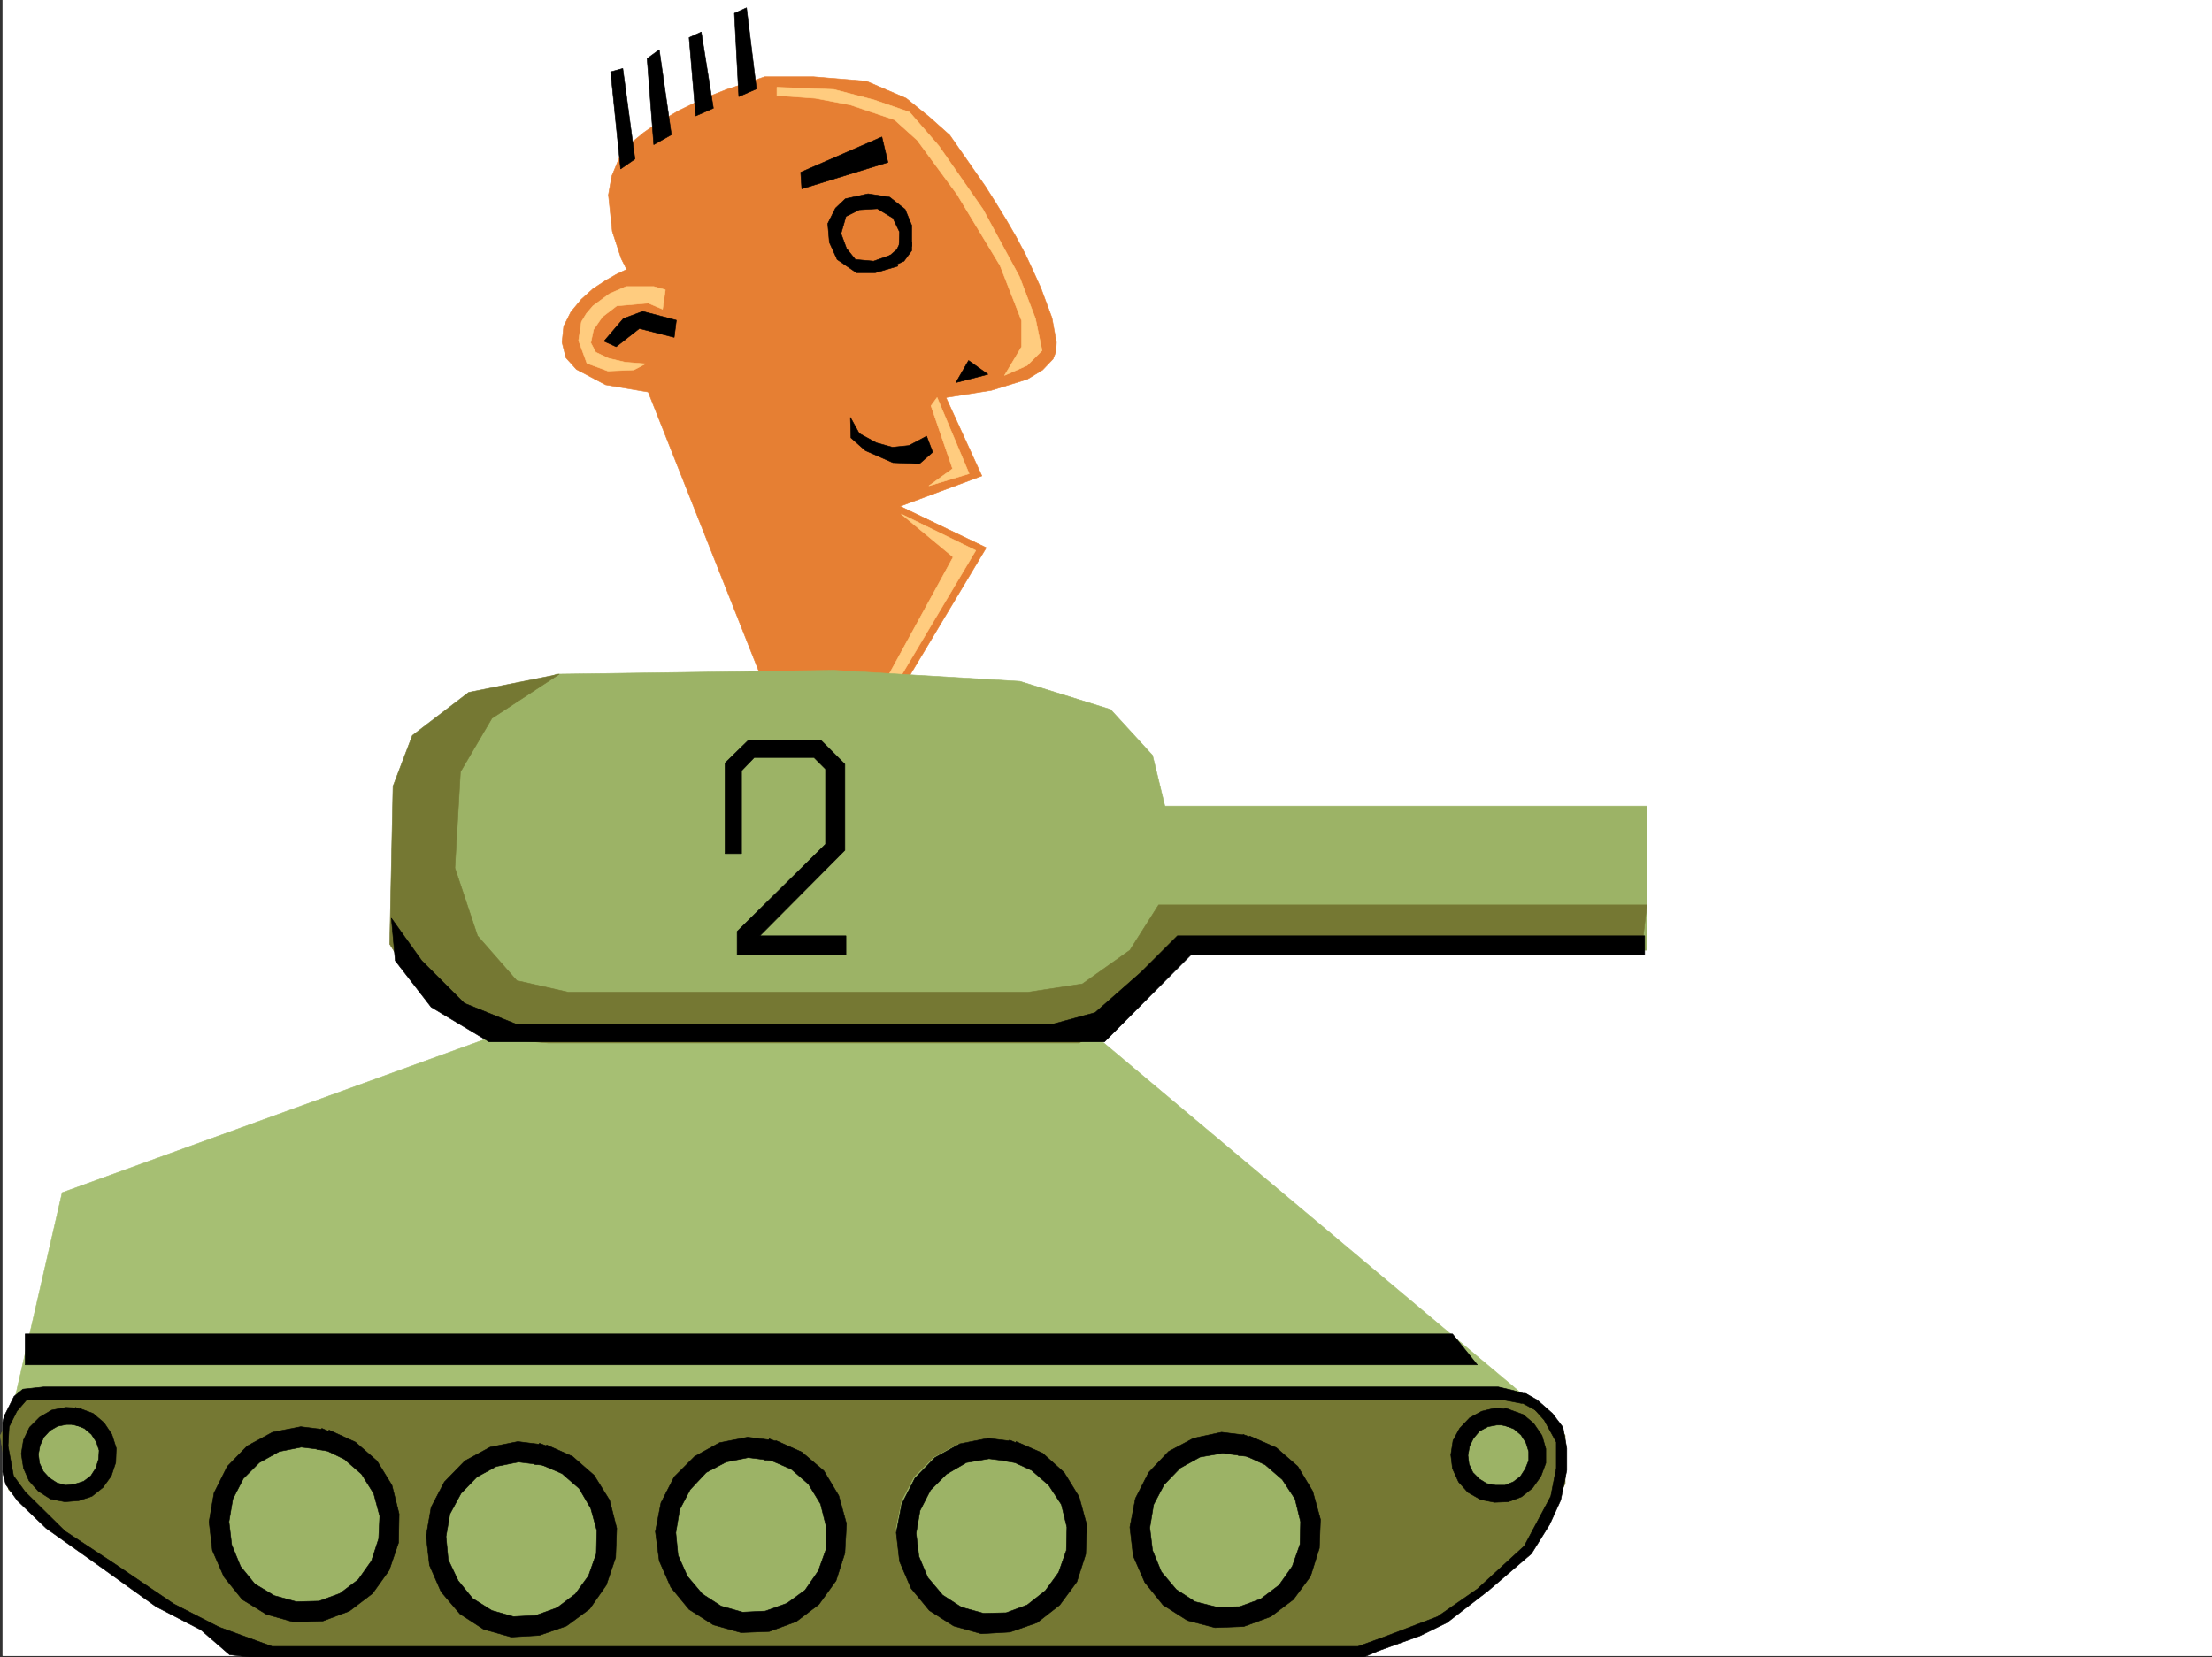 <svg xmlns="http://www.w3.org/2000/svg" width="3000.394" height="2248.25"><rect width="100%" height="100%" fill="#333333" stroke="none"/><defs><clipPath id="a"><path d="M0 0h2997v2244.137H0Zm0 0"/></clipPath><clipPath id="b"><path d="M0 1879h2122v367.09H0Zm0 0"/></clipPath><clipPath id="c"><path d="M0 1878h2123v368.09H0Zm0 0"/></clipPath></defs><path fill="#fff" d="M3.379 2246.297h2997.015V0H3.38Zm0 0"/><g clip-path="url(#a)" transform="translate(3.379 2.16)"><path fill="#fff" fill-rule="evenodd" stroke="#fff" stroke-linecap="square" stroke-linejoin="bevel" stroke-miterlimit="10" stroke-width=".743" d="M.742 2244.137h2995.531V-2.16H.743Zm0 0"/></g><path fill="#e67f33" fill-rule="evenodd" stroke="#e67f33" stroke-linecap="square" stroke-linejoin="bevel" stroke-miterlimit="10" stroke-width=".743" d="M1037.34 104.125h65.96l71.907 5.98 53.957 23.227 31.477 25.453 27.718 24.711 47.938 68.934 14.234 22.445 14.23 23.223 13.493 23.226L1391 345.293l10.477 22.48 10.48 23.227 15.016 40.43 5.98 32.96-.742 12.747-3.754 9.738-14.234 14.973-20.996 12.707-48.68 15.015-61.426 9.735 48.68 106.355-110.887 41.172 116.871 56.184-138.61 231.433-154.327-24.71L879.258 531.8l-57.711-9.738-39.688-20.958-14.23-15.757-5.242-20.957 2.23-21.739 9.735-19.472 14.234-17.203 15.758-14.235 17.203-11.262 14.27-8.21 14.234-6.762-7.508-14.977-12.004-36.676-5.238-49.46 4.496-25.454 10.515-25.457 8.957-12 11.258-11.222 12.75-10.48 14.973-10.516 31.477-18.73 33.703-16.462 32.218-12.746 26.98-8.992zm0 0"/><path fill="#ffcc7f" fill-rule="evenodd" stroke="#ffcc7f" stroke-linecap="square" stroke-linejoin="bevel" stroke-miterlimit="10" stroke-width=".743" d="m1053.84 118.355 77.183 2.973 54.66 14.23 47.977 16.5 39.688 45.672 59.941 86.137 49.461 91.375 21.738 56.93 8.992 43.441-20.253 20.215-30.692 13.488 23.223-38.941v-35.191l-29.246-74.918-58.414-96.614-53.957-73.39-30.735-27.723-59.941-20.215-47.192-8.992-52.433-3.754zm217.277 420.95 43.442 103.343-54.66 16.5 32.175-23.226-29.207-85.395zm52.433 207.465-101.152-49.422 70.461 58.418-109.402 199.957 12.004 6.02zM902.484 393.23l-3.754 26.235-19.472-8.25-42.696 3.754-19.511 14.976-11.965 17.203-3.754 17.985 6.766 12.746 17.203 8.21 22.48 5.282 27.723 2.227-15.719 8.25-35.226 1.488-28.465-10.48-11.262-30.731 3.754-25.457 6.762-11.223 8.996-10.476 22.48-16.5 22.445-9.739h37.497zm0 0"/><path fill-rule="evenodd" stroke="#000" stroke-linecap="square" stroke-linejoin="bevel" stroke-miterlimit="10" stroke-width=".743" d="m1340.05 507.832-26.234-18.73-17.242 29.949zm-83.163 83.906-23.97 12.707-22.483 2.27-21.739-6.02-23.226-12.71-12.004-21.739.785 27.723 19.469 17.242 37.46 16.46 35.97 1.49 17.988-15.72zm-60.684-405.972-110.144 47.933 1.484 22.446 116.871-35.934zM917.457 434.441l-45.707-12.004-26.195 9.735-26.239 30.734 16.5 7.469 31.438-24.715 47.234 12.004zm319.176-100.371v-28.465l-8.953-21.738-21-16.46-29.207-4.497-30.73 6.723-13.493 12.746-10.477 20.96 2.227 25.493 10.52 23.184 26.195 17.988h25.496l30.691-8.992-9.734-14.977-23.227 8.25-24.71-2.27-12.004-14.972-7.47-20.215 6.727-23.226 17.985-8.993 24.71-1.484 21 12.746 8.993 18.727-.742 22.445zm0 0"/><path fill-rule="evenodd" stroke="#000" stroke-linecap="square" stroke-linejoin="bevel" stroke-miterlimit="10" stroke-width=".743" d="m1223.926 323.59-7.508 14.976-16.461 14.235 12.707 7.465 13.488-5.98 10.48-14.231V328.05ZM841.8 229.203 828.313 97.36l16.461-4.496 16.5 122.852zm44.966-32.961-8.993-116.828 16.461-12.004 16.5 115.344Zm56.929-38.942-8.992-106.35 16.5-7.509 16.461 103.38zm58.453-26.237-6.02-113.079 16.5-7.504 13.49 110.106zm0 0"/><path fill="#a6bf73" fill-rule="evenodd" stroke="#a6bf73" stroke-linecap="square" stroke-linejoin="bevel" stroke-miterlimit="10" stroke-width=".743" d="m1479.402 1399.898 597.918 501.848H19.098l65.218-283.867 613.637-222.477Zm0 0"/><path fill="#9cb366" fill-rule="evenodd" stroke="#9cb366" stroke-linecap="square" stroke-linejoin="bevel" stroke-miterlimit="10" stroke-width=".743" d="M2233.918 1289.05H1552.09v-195.5h681.828zm0 0"/><path fill="#9cb366" fill-rule="evenodd" stroke="#9cb366" stroke-linecap="square" stroke-linejoin="bevel" stroke-miterlimit="10" stroke-width=".743" d="m1594.789 1154.23-31.477-129.574-56.93-62.172-122.89-38.199-252.469-14.976-376.14 5.242-131.106 57.672-64.433 44.183-18.73 115.344 5.238 135.598 46.453 58.418 72.644 38.199 55.485 31.437 755.96 6.02 54.7-37.457 55.445-64.438 3.754-60.644zm0 0"/><path fill="#757833" fill-rule="evenodd" stroke="#757833" stroke-linecap="square" stroke-linejoin="bevel" stroke-miterlimit="10" stroke-width=".743" d="M2233.918 1227.621h-662.356l-38.945 61.43-64.434 45.707-73.43 11.223H770.599l-69.676-15.72-53.176-60.683-30.73-92.121 7.507-130.32 42.696-72.688 91.414-59.898-122.89 24.71-76.4 58.415-26.238 68.933-4.496 214.192 30.735 49.46 34.445 35.188 61.426 41.957 88.445 7.465h720.028l53.175-30.691 42.735-38.2 41.953-52.433 624.86-1.488zm-164.848 666.617H26.605L.367 1947.414l11.262 73.43 65.18 60.644 149.832 99.63 134.152 57.671h1486.504l115.383-38.203 114.64-95.871 45.707-92.121v-65.18l-23.222-34.445zm0 0"/><path fill="#9cb366" fill-rule="evenodd" stroke="#9cb366" stroke-linecap="square" stroke-linejoin="bevel" stroke-miterlimit="10" stroke-width=".743" d="m1609.762 2188.621 35.972 9.738 37.457-1.488 35.23-12.004 29.95-23.223 21.742-29.206 12.004-35.192 1.484-38.2-8.992-35.972-20.214-31.437-28.465-23.969-34.489-14.23-37.457-5.243-35.972 8.211-33.703 17.246-26.235 26.196-17.246 32.96-6.723 36.715 4.497 37.458 14.976 33.707 24.75 28.464zm-318.43 4.5 35.973 8.992 37.457-1.527 35.23-12.707 29.95-21.738 22.484-29.95 12.004-35.972 1.484-36.676-10.476-35.973-19.473-31.437-28.465-24.75-34.488-14.977-36.715-3.715-36.715 6.727-32.96 17.988-26.235 26.196-17.207 32.96-7.504 36.715 5.238 37.457 14.23 33.707 24.754 28.465zm-317.687 3.75 35.972 8.957 36.715-.746 35.973-12.707 29.949-22.48 21.742-29.954 12.004-35.226 1.484-37.457-9.734-35.934-19.473-31.476-28.465-23.97-34.488-14.976-37.457-4.496-35.972 7.508-33.704 17.242-26.234 26.2-17.246 33.703-6.723 35.972 3.754 37.418 15.715 34.488 23.969 28.426zm-318.43 3.715 35.972 9.738 37.458-2.23 35.23-12.004 29.95-21.7 22.484-29.949 12.003-35.972 1.485-36.715-10.48-36.676-19.47-31.476-28.464-23.97-34.489-14.976-36.714-3.754-36.715 6.766-32.961 17.203-26.234 26.98-17.208 32.961-7.507 36.676 4.5 36.715 14.972 34.45 24.75 27.718zm-291.453-19.469 35.972 9.735 37.461-1.485 35.227-12.004 29.953-22.445 22.48-29.95 12.004-35.23 1.485-37.457-9.735-35.933-20.214-32.22-28.504-23.968-33.704-14.23-37.457-4.496-36.714 6.761-32.965 17.95-26.235 26.234-17.242 33.703-6.726 35.934 3.754 37.46 14.976 34.446 24.711 27.722zm0 0"/><path fill-rule="evenodd" stroke="#000" stroke-linecap="square" stroke-linejoin="bevel" stroke-miterlimit="10" stroke-width=".743" d="M2003.89 1851.543H34.114v-41.918h1936.074Zm-308.695 96.652 35.973 15.72 29.207 25.452 20.215 33.707 10.52 38.2-1.524 38.945-11.965 38.199-23.226 31.477-30.735 23.226-36.715 13.488-38.941 1.485-37.457-9.735-33.004-20.996-24.711-30.695-15.715-35.934-4.5-38.98 7.469-38.945 17.988-35.188 26.977-28.465 33.707-17.988 38.238-8.211 29.95 3.715-5.239 27.723-23.227-3.012-30.73 5.277-26.98 14.977-21.7 22.445-14.234 26.977-5.238 31.476 3.715 30.692 12.003 29.21 20.215 23.965 25.492 16.504 29.954 7.465 30.73-.742 28.465-10.477 24.75-18.73 17.95-25.453 10.515-29.992.742-30.692-7.508-30.734-17.203-26.195-23.262-20.215-27.722-12.746zm0 0"/><path fill-rule="evenodd" stroke="#000" stroke-linecap="square" stroke-linejoin="bevel" stroke-miterlimit="10" stroke-width=".743" d="m1698.207 1950.426-12.004-4.496-6.722 28.464 13.449 1.485zm-319.953 5.238 35.969 15.719 29.21 26.238 20.254 32.961 10.477 38.2-1.484 39.687-12.004 37.457-23.227 31.437-30.73 23.969-36.715 12.746-38.945 2.266-37.458-10.516-32.96-20.96-24.75-29.95-15.72-36.715-4.495-38.941 7.504-38.946 17.949-35.191 26.98-27.719 33.742-18.73 38.2-7.508 30.734 3.754-6.023 26.98-23.223-3.011-30.695 5.238-26.98 15.719-21.739 21.738-14.23 27.723-5.243 30.695 3.754 31.473 11.965 28.464 20.254 23.97 25.453 16.46 29.992 8.25 30.692-.742 28.464-10.516 24.75-19.472 17.989-24.711 10.476-29.953.743-31.473-7.465-30.695-17.246-26.196-23.223-20.254-27.723-12.707zm0 0"/><path fill-rule="evenodd" stroke="#000" stroke-linecap="square" stroke-linejoin="bevel" stroke-miterlimit="10" stroke-width=".743" d="m1381.262 1958.676-12.004-5.238-6.723 28.464 13.488 2.227zm-328.946-4.496 35.227 15.718 29.992 25.454 20.215 33.742 10.476 38.164-2.226 39.723-12.004 37.46-23.227 32.176-30.695 23.227-36.715 13.488-38.238 1.488-37.457-10.48-32.96-20.957-24.712-29.988-15.758-35.934-5.242-39.688 7.508-38.941 17.988-35.23 27.723-27.723 33.703-18.688 38.2-7.507 29.991 3.754-5.242 26.937-24.008-2.969-29.949 5.98-26.98 14.235-21.739 23.223-14.23 26.941-5.242 31.477 3.012 30.691 12.707 28.465 20.253 23.969 25.454 16.5 29.25 8.21 30.691-1.484 29.246-10.48 24.711-17.985 17.988-26.199 10.477-29.207v-31.476l-7.469-29.95-16.5-26.98-23.223-20.215-27.722-11.965zm0 0"/><path fill-rule="evenodd" stroke="#000" stroke-linecap="square" stroke-linejoin="bevel" stroke-miterlimit="10" stroke-width=".743" d="m1055.324 1956.406-11.965-4.496-7.507 28.465 14.234 1.527zm-313.934 3.754 35.231 15.719 29.207 25.492 20.996 33.707 9.738 38.2-1.527 39.687-12.707 37.457-22.48 32.219-31.477 23.187-36.715 12.746-38.203 2.266-37.457-10.516-32.219-20.957-25.492-29.953-15.719-35.973-4.496-39.683 6.727-38.945 17.984-34.446 27.723-28.465 34.445-18.73 37.5-7.508 29.95 3.754-4.497 26.98-24.71-3.011-29.993 5.98-26.195 14.235-21.738 22.48-14.977 27.723-5.277 30.695 3.008 31.477 13.492 28.464 19.472 23.965 26.235 16.461 29.207 8.254 29.992-1.527 29.207-10.477 24.75-18.73 17.945-24.711 10.52-29.95.742-31.476-8.25-29.953-15.719-26.977-23.226-20.215-27.72-11.964zm0 0"/><path fill-rule="evenodd" stroke="#000" stroke-linecap="square" stroke-linejoin="bevel" stroke-miterlimit="10" stroke-width=".743" d="m743.66 1962.43-12.004-4.496-7.508 28.464 14.23 1.485zm-297.473-22.485 35.973 16.461 29.207 25.496 20.254 32.961 9.734 38.942-.742 38.945-12.746 37.457-22.484 31.438-31.473 23.968-35.973 13.489-38.945 1.484-37.457-10.477-32.96-20.215-24.75-30.734-15.72-35.933-4.496-38.942 6.723-38.945 17.988-35.973 26.977-27.719 34.45-18.691 38.237-7.508 29.953 3.754-5.242 26.941-23.965-2.972-29.992 5.984-26.937 14.973-21.742 21.742-14.23 27.68-5.243 30.734 3.715 31.438 12.004 29.246 19.472 23.968 26.239 15.72 29.949 8.25 30.73-.786 28.465-10.477 24.75-18.73 17.988-25.453 9.735-29.95 1.488-30.734-8.25-30.695-16.46-26.234-23.227-20.215-27.723-13.489zm0 0"/><path fill-rule="evenodd" stroke="#000" stroke-linecap="square" stroke-linejoin="bevel" stroke-miterlimit="10" stroke-width=".743" d="m448.453 1942.957-12.004-5.277-6.762 28.465 14.27 2.265zm0 0"/><path fill="#9cb366" fill-rule="evenodd" stroke="#9cb366" stroke-linecap="square" stroke-linejoin="bevel" stroke-miterlimit="10" stroke-width=".743" d="m2046.59 2031.324 14.973-5.242 12.746-10.476 9.738-12.747 5.238-15.718v-16.5l-4.496-15.72-8.992-13.487-12.707-10.48-15.758-5.981-15.719-1.528-15.758 3.754-14.976 7.508-10.477 11.965-7.508 14.23-2.23 16.504 1.488 16.461 6.762 14.23 11.223 12.747 14.234 8.25 15.758 3.715zm0 0"/><path fill-rule="evenodd" stroke="#000" stroke-linecap="square" stroke-linejoin="bevel" stroke-miterlimit="10" stroke-width=".743" d="m2042.836 1911.48-14.234-1.484-18.727 4.496-16.461 8.953-13.492 14.235-8.992 16.5-3.012 19.472 2.27 18.727 8.21 17.988 12.747 14.23 17.242 9.739 18.73 3.71 18.727-.741 17.988-6.723 14.977-12.004 11.257-15.719 6.727-17.988v-19.469l-5.238-17.988-11.262-16.46-14.234-11.966-18.727-6.761-5.238 21.738 11.258 4.496 9.738 8.21 6.723 10.52 3.753 11.965v12l-4.496 11.223-6.722 10.48-9.778 7.508-11.222 4.496h-12.746l-11.965-2.27-9.735-5.98-8.992-8.992-5.281-11.223-1.484-12.003 2.269-12.747 5.238-10.48 8.25-9.734 11.223-5.985 12.004-2.265h7.465zm0 0"/><path fill-rule="evenodd" stroke="#000" stroke-linecap="square" stroke-linejoin="bevel" stroke-miterlimit="10" stroke-width=".743" d="m2047.332 1912.227-5.984-2.23-4.496 23.187 9.738 2.265zm0 0"/><g clip-path="url(#b)" transform="translate(3.379 2.16)"><path fill-rule="evenodd" d="m2061.195 1901.816-26.98-5.242H32.96l-13.488 15.758-10.48 20.957-1.485 26.2 7.469 40.468 15.757 21.7 53.918 53.214 65.961 43.442 81.64 55.402 61.466 31.476 71.906 26.196h1473.05l35.192-12.707 72.688-27.72 53.957-37.46 63.695-58.414 35.934-67.41 7.503-38.2v-35.23l-16.46-29.95-12.747-14.23 4.497-11.964 19.472 17.203 14.235 18.726 5.238 28.465v29.953l-8.25 40.469-14.977 32.96-24.71 39.688-58.454 50.165-56.187 43.44-36.715 17.985-56.188 20.215-29.988 12.746H370.863l-62.91-7.469-38.984-33.742-60.684-31.437-84.652-60.684-64.434-45.668-38.984-37.457-15.719-21.738-8.25-32.18-.742-33.707 6.726-26.976 13.489-26.98 12.004-9.735 27.722-2.973h1973.532l19.472 4.496 20.254 5.985zm0 0"/></g><g clip-path="url(#c)" transform="translate(3.379 2.16)"><path fill="none" stroke="#000" stroke-linecap="square" stroke-linejoin="bevel" stroke-miterlimit="10" stroke-width=".743" d="m2061.195 1901.816-26.98-5.242H32.96l-13.488 15.758-10.48 20.957-1.485 26.2 7.469 40.468 15.757 21.7 53.918 53.214 65.961 43.441 81.64 55.403 61.466 31.476 71.906 26.196h1473.05l35.192-12.707 72.688-27.72 53.957-37.46 63.695-58.414 35.934-67.41 7.504-38.2v-35.23l-16.461-29.95-12.747-14.23 4.497-11.964 19.472 17.203 14.235 18.726 5.238 28.465v29.953l-8.25 40.469-14.977 32.96-24.71 39.688-58.454 50.164-56.187 43.442-36.715 17.984-56.188 20.215-29.988 12.746H370.863l-62.91-7.469-38.984-33.742-60.684-31.437-84.652-60.684-64.434-45.668-38.984-37.457-15.719-21.738-8.25-32.18-.742-33.707 6.726-26.976 13.489-26.98 12.004-9.735 27.722-2.973h1973.532l19.472 4.496 20.254 5.985zm0 0"/></g><path fill-rule="evenodd" stroke="#000" stroke-linecap="square" stroke-linejoin="bevel" stroke-miterlimit="10" stroke-width=".743" d="m2085.57 1899.477-17.242-9.735-14.977 7.508 32.22 17.242zm0 0"/><path fill="#9cb366" fill-rule="evenodd" stroke="#9cb366" stroke-linecap="square" stroke-linejoin="bevel" stroke-miterlimit="10" stroke-width=".743" d="m106.758 2030.582 15.758-5.242 12.746-10.477 8.996-13.492 5.238-15.754v-16.46l-4.496-15.72-8.25-12.746-12.746-10.48-15.719-6.766-15.758-.742-16.46 3.012-13.489 7.469-12.004 12.746-6.726 14.23-3.012 16.5 2.27 15.719 6.722 14.977 11.262 11.964 14.234 8.993 14.973 3.011zm0 0"/><path fill-rule="evenodd" stroke="#000" stroke-linecap="square" stroke-linejoin="bevel" stroke-miterlimit="10" stroke-width=".743" d="m103.789 1909.996-14.234-.781-19.512 3.754-16.461 9.734-13.488 13.488-8.25 17.246-2.973 18.727 2.973 19.473 7.508 17.203 12.746 14.234 16.46 10.477 19.473 3.754 18.727-1.485 17.988-5.984 15.012-12.004 11.222-15.715 5.985-17.988.742-19.473-5.984-18.726-10.477-15.72-14.977-12.745-17.984-6.727-5.242 22.446 11.223 4.496 9.738 8.25 6.762 10.476 3.714 11.262-.742 11.965-3.754 12.004-6.726 10.48-9.735 7.465-12.004 3.754-11.964 1.527-12.004-3.011-10.477-6.727-8.25-8.992-5.242-11.262-1.484-11.965 2.23-12.004 5.238-11.218 8.25-8.993 10.477-5.984 12.004-2.266h8.25zm0 0"/><path fill-rule="evenodd" stroke="#000" stroke-linecap="square" stroke-linejoin="bevel" stroke-miterlimit="10" stroke-width=".743" d="m108.285 1911.48-6.023-2.265-4.496 23.226 9.777 2.266zm2122.621-641.902h-633.851L1547.594 1319l-62.207 54.7-57.672 15.718H700.18l-70.418-28.465-57.711-57.672-41.211-57.672 5.277 57.672 48.68 62.91 78.668 47.196h834.668l116.91-117.613h615.863zm0 0"/><path fill-rule="evenodd" stroke="#000" stroke-linecap="square" stroke-linejoin="bevel" stroke-miterlimit="10" stroke-width=".743" d="M983.422 1157.984v-122.851l31.433-30.692h98.926l32.219 32.18v116.867l-115.387 116.09h116.871v25.453H999.883v-31.437l119.879-118.356v-101.855l-15.72-15.758h-80.937l-17.242 17.988v112.371zm0 0"/></svg>
